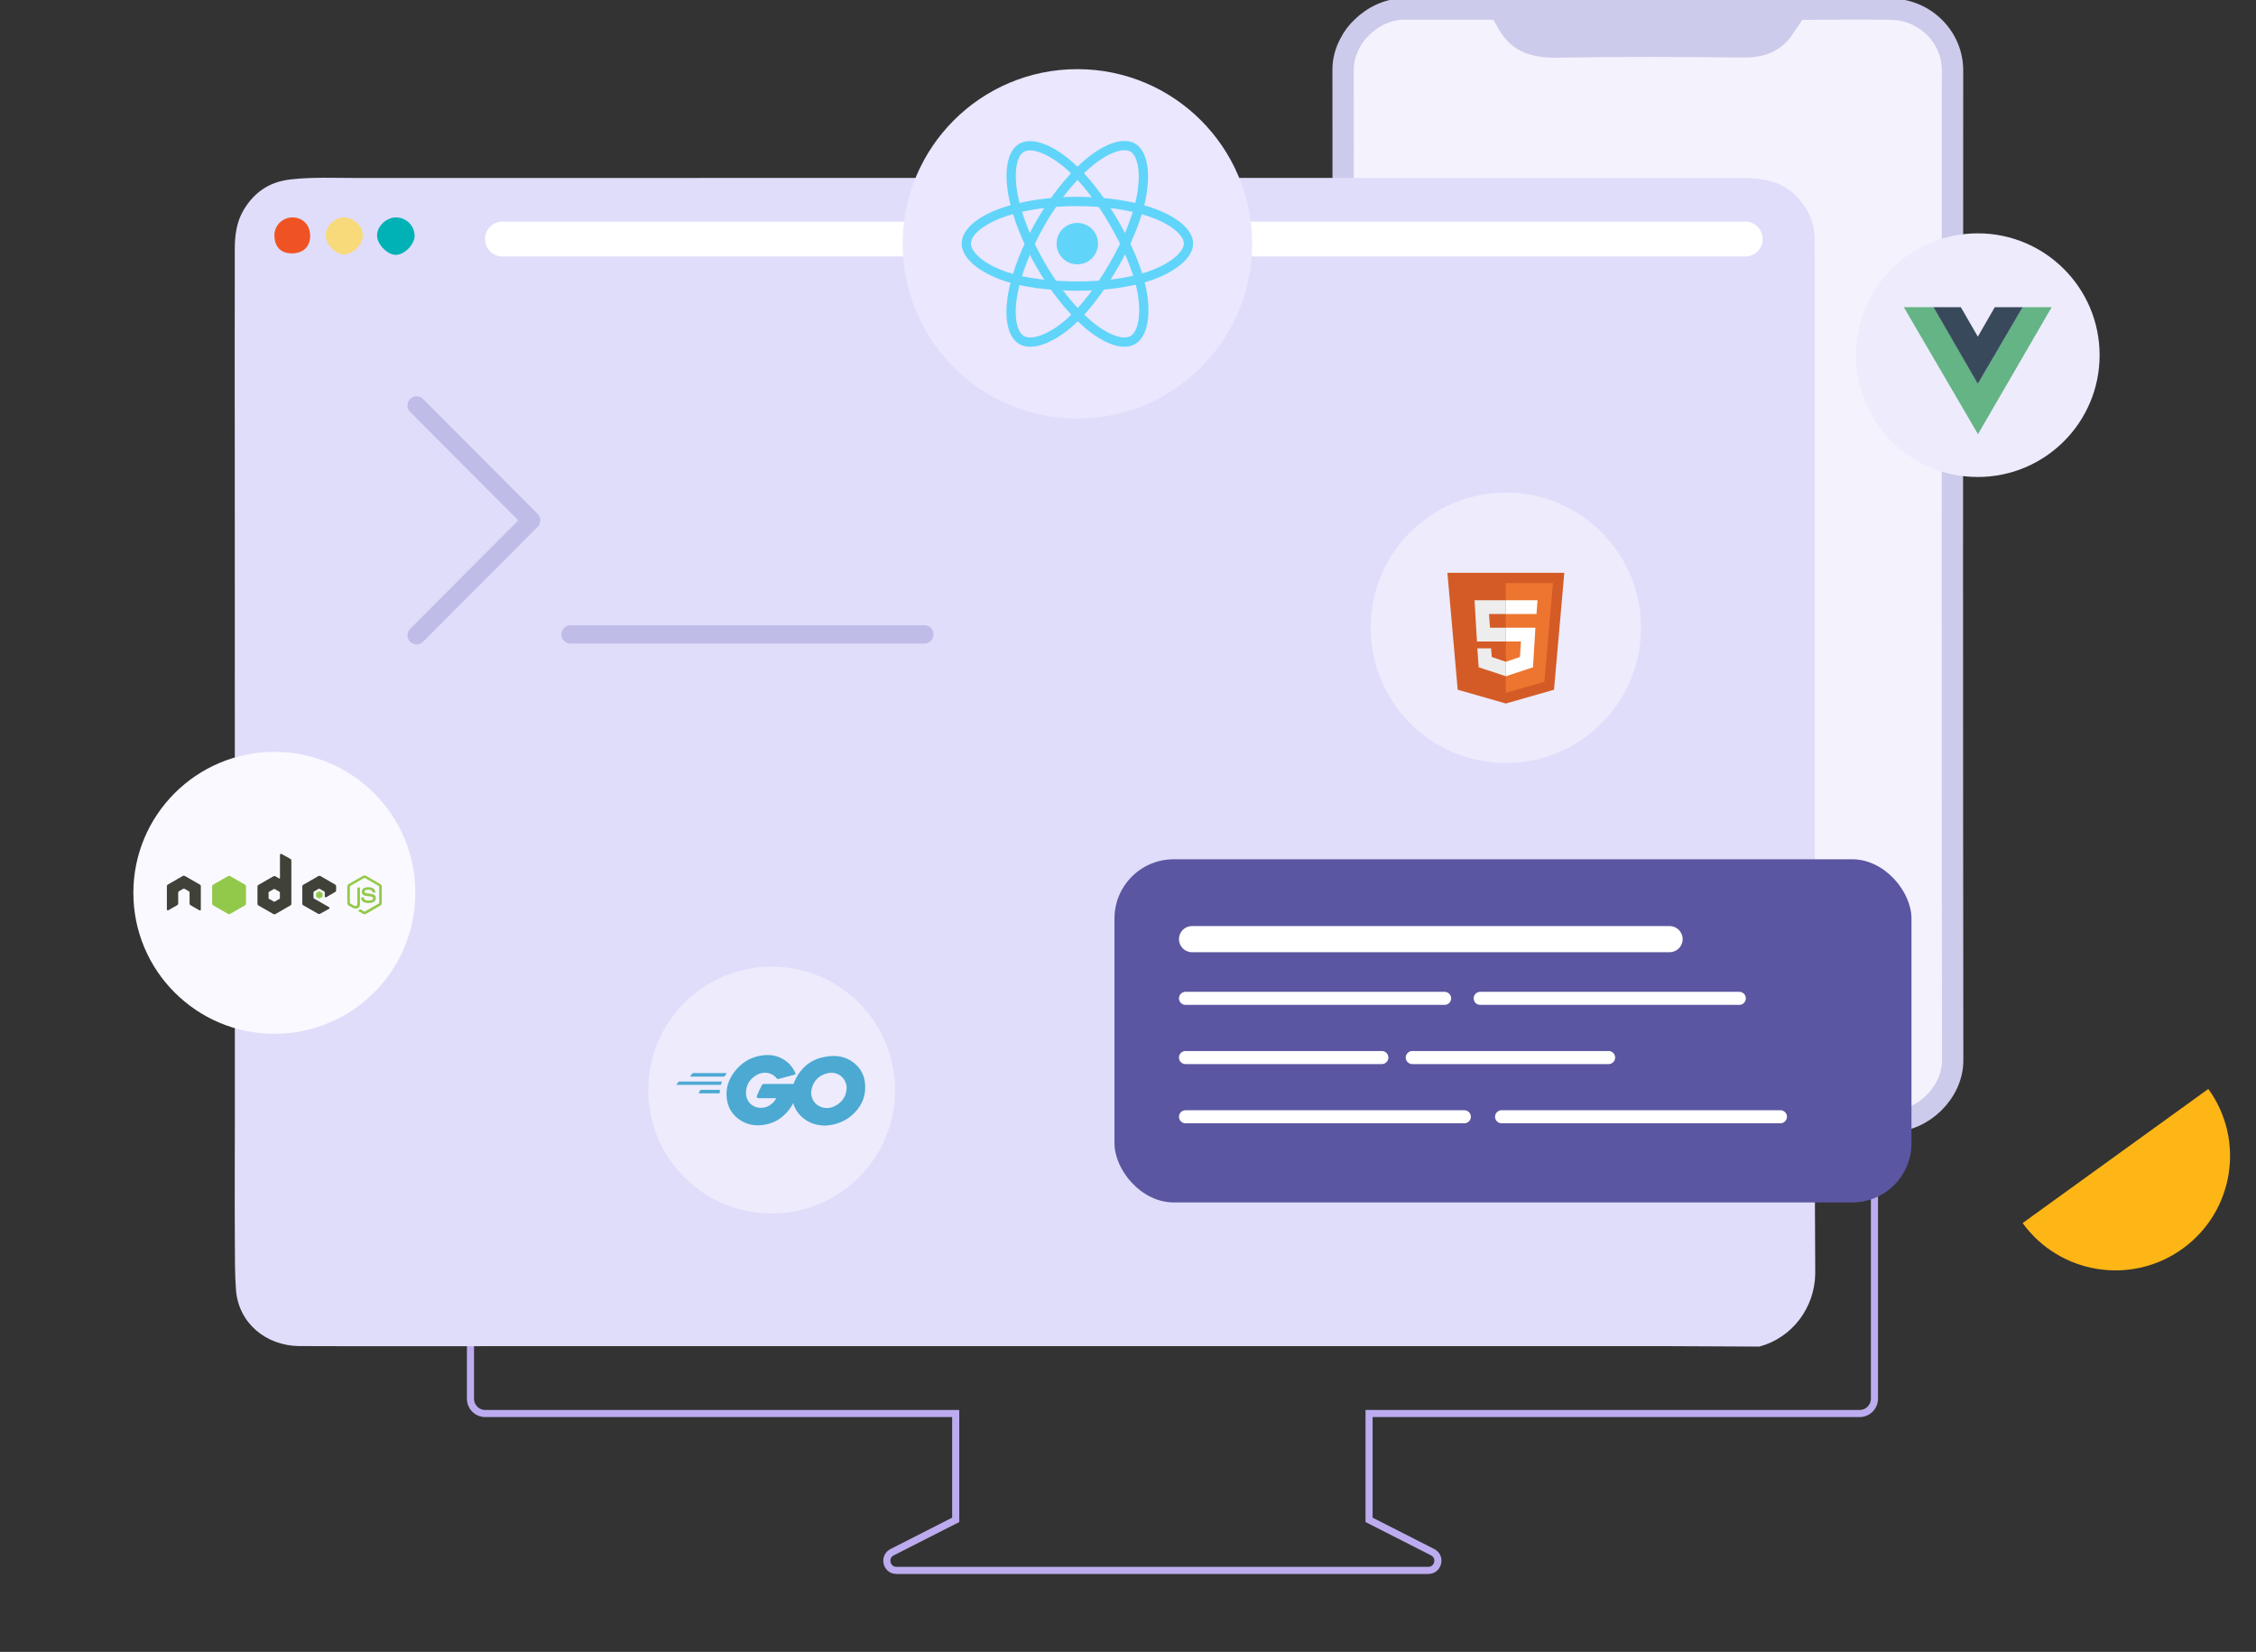 <?xml version="1.0" encoding="UTF-8"?> <svg xmlns="http://www.w3.org/2000/svg" width="609" height="446" viewBox="0 0 609 446" fill="none"><rect x="0" y="0" width="609" height="446" fill="#333333" stroke="none"/><g clip-path="url(#clip0_930_205)"><path d="M502.012 117H131.006C128.788 117 127 118.793 127 121.017V377.627C127 379.851 128.788 381.644 131.006 381.644H257.989V410.354L240.822 419.087C238.39 420.324 239.266 424 241.984 424H385.562C388.28 424 389.156 420.324 386.742 419.087L369.575 410.354V381.644H501.994C504.212 381.644 506 379.851 506 377.627V121.017C506 118.793 504.212 117 501.994 117H502.012Z" stroke="#BCACEF" stroke-width="1.921" stroke-miterlimit="10"></path><path d="M527.081 18.994C527.081 10.041 519.762 2.721 510.712 2.49C503.258 2.298 495.803 2.471 488.349 2.471C451.903 2.471 415.457 2.509 379.011 2.432C374.842 2.432 370.711 4.354 367.618 7.408C366.292 8.677 365.216 10.098 364.409 11.693C363.237 13.883 362.546 16.323 362.565 18.859C362.565 26.909 362.565 34.959 362.584 43.009C362.584 84.566 362.584 171.118 362.622 231.234C362.622 249.544 362.622 267.853 362.603 286.163C362.603 295.116 369.923 302.436 378.972 302.666C386.427 302.858 393.881 302.685 401.336 302.685C437.782 302.685 474.228 302.647 510.674 302.724C518.974 302.743 527.12 295.058 527.12 286.297C527.005 197.19 527.024 108.101 527.081 18.994Z" fill="#F4F2FD" stroke="#CDCBEB" stroke-width="5.764" stroke-miterlimit="10"></path><path d="M488.35 2.471C487.331 4.392 484.718 8.004 484.488 8.369C481.356 13.575 476.764 15.593 470.732 15.535C453.998 15.362 437.264 15.285 420.549 15.574C413.671 15.689 408.118 14.114 404.564 7.869C404.545 7.831 401.586 2.471 401.586 2.471C401.586 2.471 459.262 2.471 488.35 2.471Z" fill="#CDCBEB"></path><path d="M489.837 64.391C489.837 60.261 488.281 56.687 485.476 53.536C481.307 48.868 475.832 48.061 470.145 48.061C345.648 48.022 221.151 48.022 96.654 48.061C90.583 48.061 84.492 47.753 78.421 48.445C72.753 49.079 68.661 51.884 65.818 56.61C63.896 59.78 63.397 63.392 63.378 67.043C63.339 88.503 63.358 109.963 63.378 131.424C63.378 188.235 63.378 245.046 63.397 301.858C63.397 312.809 63.32 323.76 63.397 334.692C63.435 339.226 63.358 343.741 63.704 348.294C64.396 357.228 71.793 363.319 80.707 363.434C85.069 363.491 133.695 363.453 151.832 363.453C251.257 363.453 350.662 363.453 450.087 363.453C458.387 363.491 466.667 363.53 474.967 363.568C475.005 363.568 475.044 363.549 475.082 363.53C483.843 361.109 489.876 353.04 490.01 343.952C490.01 343.184 490.01 342.396 490.01 341.608C489.78 328.352 489.934 86.736 489.876 64.43L489.837 64.391Z" fill="#E0DDFB"></path><path d="M305.973 311.617C305.973 311.617 305.973 311.617 305.973 311.598H305.954L305.973 311.617Z" fill="#DDEDF2"></path><path d="M471.125 59.838H135.637C133.037 59.838 130.93 61.946 130.93 64.545C130.93 67.145 133.037 69.252 135.637 69.252H471.125C473.725 69.252 475.832 67.145 475.832 64.545C475.832 61.946 473.725 59.838 471.125 59.838Z" fill="white"></path><path d="M101.783 63.623C101.744 61.145 104.184 58.762 106.836 58.705C109.545 58.647 111.831 60.837 111.927 63.566C112.004 65.871 109.333 68.695 106.97 68.811C104.703 68.926 101.821 66.044 101.783 63.623Z" fill="#00B2B5"></path><path d="M92.907 58.705C95.577 58.743 98.056 61.202 97.94 63.7C97.825 66.236 95.27 68.714 92.753 68.714C90.524 68.714 87.815 65.775 87.892 63.45C87.988 60.953 90.39 58.685 92.907 58.705Z" fill="#F8DA7A"></path><path d="M78.652 68.407C75.732 68.388 74.022 66.505 74.079 63.373C74.118 60.799 76.366 58.666 78.998 58.705C81.822 58.743 83.782 60.837 83.724 63.777C83.667 66.697 81.764 68.445 78.652 68.407Z" fill="#F05323"></path><g clip-path="url(#clip1_930_205)"><path d="M112.464 174C111.833 174 111.202 173.758 110.722 173.276C109.758 172.31 109.758 170.745 110.722 169.782L139.916 140.5L110.722 111.218C109.758 110.252 109.758 108.688 110.722 107.724C111.685 106.76 113.245 106.76 114.206 107.724L145.142 138.753C145.606 139.217 145.864 139.845 145.864 140.5C145.864 141.155 145.606 141.785 145.142 142.247L114.206 173.276C113.725 173.758 113.094 174 112.464 174Z" fill="#BFBCE8"></path><path d="M249.537 173.753H154.006C152.646 173.753 151.542 172.646 151.542 171.282C151.542 169.917 152.646 168.81 154.006 168.81H249.537C250.897 168.81 252 169.917 252 171.282C252 172.646 250.897 173.753 249.537 173.753Z" fill="#BFBCE8"></path></g><path d="M596.12 294C606.141 307.818 603.04 327.125 589.2 337.13C575.36 347.135 556.021 344.039 546 330.221L596.12 294.014V294Z" fill="#FDB615"></path><path d="M533.892 128.784C552.057 128.784 566.784 114.057 566.784 95.892C566.784 77.726 552.057 63 533.892 63C515.726 63 501 77.726 501 95.892C501 114.057 515.726 128.784 533.892 128.784Z" fill="#EDEBFC"></path><path fill-rule="evenodd" clip-rule="evenodd" d="M545.958 82.942H553.835L533.95 117.217L513.931 82.942H521.981L533.95 103.577L545.958 82.942Z" fill="#64B486"></path><path fill-rule="evenodd" clip-rule="evenodd" d="M538.504 82.942H545.996L533.912 103.634L521.942 82.942H529.32L533.912 90.896L538.484 82.942H538.504Z" fill="#39495C"></path><path d="M406.5 206C426.658 206 443 189.658 443 169.5C443 149.342 426.658 133 406.5 133C386.342 133 370 149.342 370 169.5C370 189.658 386.342 206 406.5 206Z" fill="#EDEBFC"></path><path d="M422.297 154.646H390.721L393.5 186.222L406.501 189.944L419.501 186.222L422.28 154.646H422.297Z" fill="#D45B26"></path><path d="M406.5 157.425V187.051L416.901 184.077L419.225 157.425H406.5Z" fill="#ED752F"></path><path d="M406.5 173.205V169.484H414.479L413.829 180.161L406.5 182.582V178.682L410.303 177.382L410.579 173.205H406.5ZM414.772 165.779L415.048 162.057H406.5V165.779H414.756H414.772Z" fill="white"></path><path d="M406.5 178.682V182.582L399.171 180.161L398.797 175.058H402.519L402.698 177.382L406.5 178.682ZM401.95 165.779H406.5V162.057H398.05L398.7 173.205H406.5V169.484H402.226L401.95 165.762V165.779Z" fill="#EDEDED"></path><path d="M290.835 113C316.883 113 338 91.883 338 65.834C338 39.785 316.883 18.669 290.835 18.669C264.786 18.669 243.669 39.785 243.669 65.834C243.669 91.883 264.786 113 290.835 113Z" fill="#EAE7FF"></path><path d="M290.815 71.374C293.902 71.374 296.406 68.87 296.406 65.783C296.406 62.696 293.902 60.192 290.815 60.192C287.728 60.192 285.224 62.696 285.224 65.783C285.224 68.87 287.728 71.374 290.815 71.374Z" fill="#61D4F9"></path><path d="M290.834 54.394C298.346 54.394 305.326 55.475 310.592 57.276C316.938 59.454 320.831 62.764 320.831 65.766C320.831 68.767 316.698 72.403 309.889 74.65C304.743 76.348 297.969 77.24 290.834 77.24C283.699 77.24 276.598 76.399 271.401 74.633C264.815 72.386 260.854 68.819 260.854 65.766C260.854 62.713 264.575 59.505 270.818 57.327C276.101 55.492 283.253 54.377 290.834 54.377V54.394Z" stroke="#61D4F9" stroke-width="2.498"></path><path d="M280.921 60.123C284.677 53.623 289.102 48.117 293.287 44.464C298.346 40.056 303.166 38.341 305.756 39.834C308.466 41.394 309.443 46.728 307.985 53.76C306.888 59.06 304.281 65.389 300.713 71.563C297.06 77.892 292.875 83.483 288.742 87.102C283.511 91.681 278.434 93.345 275.793 91.819C273.22 90.326 272.225 85.473 273.477 78.972C274.523 73.484 277.13 66.727 280.921 60.158V60.123Z" stroke="#61D4F9" stroke-width="2.498"></path><path d="M280.937 71.563C277.181 65.062 274.608 58.476 273.545 53.022C272.258 46.436 273.167 41.411 275.757 39.902C278.467 38.341 283.578 40.159 288.929 44.91C292.977 48.511 297.145 53.931 300.712 60.106C304.383 66.434 307.127 72.849 308.19 78.234C309.545 85.061 308.447 90.275 305.806 91.818C303.233 93.31 298.534 91.732 293.509 87.41C289.272 83.757 284.727 78.132 280.937 71.563Z" stroke="#61D4F9" stroke-width="2.498"></path><path d="M208.314 327.629C226.714 327.629 241.629 312.714 241.629 294.314C241.629 275.915 226.714 261 208.314 261C189.915 261 175 275.915 175 294.314C175 312.714 189.915 327.629 208.314 327.629Z" fill="#EDEBFC"></path><path d="M186.45 290.626C186.354 290.626 186.335 290.588 186.373 290.511L186.892 289.838C186.892 289.838 187.065 289.723 187.161 289.723H196.018C196.114 289.723 196.133 289.8 196.095 289.877L195.672 290.53C195.672 290.53 195.499 290.684 195.422 290.684H186.45V290.626ZM182.704 292.912C182.608 292.912 182.589 292.874 182.627 292.797L183.146 292.125C183.146 292.125 183.319 292.009 183.415 292.009H194.731C194.827 292.009 194.885 292.086 194.846 292.163L194.654 292.759C194.635 292.855 194.539 292.912 194.423 292.912H182.685V292.951L182.704 292.912ZM188.717 295.199C188.621 295.199 188.602 295.122 188.64 295.045L188.986 294.411C188.986 294.411 189.14 294.257 189.236 294.257H194.193C194.289 294.257 194.347 294.334 194.347 294.43L194.308 295.026C194.308 295.122 194.212 295.199 194.135 295.199H188.717ZM214.443 290.184L210.274 291.279C209.909 291.375 209.87 291.394 209.563 291.029C209.198 290.607 208.91 290.338 208.391 290.088C206.835 289.319 205.317 289.55 203.914 290.453C202.224 291.548 201.359 293.143 201.378 295.16C201.398 297.139 202.762 298.791 204.721 299.06C206.412 299.291 207.815 298.695 208.929 297.427C209.159 297.158 209.352 296.851 209.601 296.505H204.817C204.299 296.505 204.164 296.178 204.356 295.756C204.683 294.987 205.278 293.7 205.624 293.066C205.701 292.912 205.874 292.662 206.239 292.662H215.269C215.231 293.335 215.231 294.007 215.115 294.661C214.846 296.447 214.174 298.08 213.079 299.521C211.292 301.865 208.967 303.345 206.009 303.729C203.569 304.055 201.321 303.575 199.342 302.096C197.497 300.693 196.46 298.868 196.191 296.582C195.864 293.892 196.652 291.452 198.304 289.319C200.072 287.014 202.397 285.554 205.259 285.035C207.584 284.612 209.813 284.881 211.83 286.245C213.136 287.11 214.078 288.301 214.712 289.742C214.866 289.973 214.75 290.088 214.462 290.165L214.443 290.184Z" fill="#4CA9D2"></path><path d="M222.667 303.902C220.419 303.863 218.344 303.21 216.615 301.711C215.155 300.443 214.232 298.83 213.944 296.928C213.502 294.123 214.271 291.644 215.942 289.435C217.748 287.052 219.938 285.804 222.897 285.304C225.433 284.862 227.796 285.112 229.967 286.572C231.927 287.917 233.137 289.723 233.464 292.105C233.887 295.448 232.926 298.176 230.601 300.52C228.968 302.173 226.951 303.21 224.646 303.69C223.973 303.806 223.301 303.844 222.667 303.921V303.902ZM228.565 293.873C228.546 293.546 228.546 293.296 228.488 293.066C228.046 290.607 225.798 289.223 223.416 289.761C221.11 290.28 219.631 291.74 219.074 294.084C218.632 296.005 219.573 297.984 221.36 298.772C222.724 299.368 224.088 299.291 225.395 298.618C227.355 297.6 228.411 296.025 228.546 293.873H228.565Z" fill="#4CA9D2"></path><path d="M74.06 279.12C95.08 279.12 112.12 262.08 112.12 241.06C112.12 220.04 95.08 203 74.06 203C53.04 203 36 220.04 36 241.06C36 262.08 53.04 279.12 74.06 279.12Z" fill="#F9F9FF"></path><path d="M98.401 236.372C98.267 236.372 98.113 236.391 97.998 236.468L94.155 238.678C93.906 238.812 93.752 239.1 93.752 239.369V243.807C93.752 244.095 93.906 244.364 94.155 244.499L95.154 245.075C95.635 245.306 95.827 245.306 96.038 245.306C96.768 245.306 97.172 244.864 97.172 244.115V239.734C97.172 239.734 97.133 239.619 97.056 239.619H96.576C96.576 239.619 96.461 239.657 96.461 239.734V244.115C96.461 244.461 96.096 244.787 95.539 244.499L94.501 243.884C94.501 243.884 94.444 243.827 94.444 243.788V239.35C94.444 239.35 94.463 239.273 94.501 239.235L98.344 237.025C98.344 237.025 98.421 237.006 98.459 237.025L102.302 239.235C102.302 239.235 102.359 239.292 102.359 239.35V243.788C102.359 243.788 102.34 243.865 102.302 243.903L98.459 246.113C98.459 246.113 98.382 246.132 98.344 246.113L97.364 245.536C97.364 245.536 97.287 245.536 97.268 245.536C96.999 245.69 96.941 245.709 96.692 245.805C96.634 245.825 96.538 245.863 96.73 245.978L98.017 246.728C98.132 246.804 98.286 246.843 98.421 246.843C98.555 246.843 98.69 246.804 98.824 246.728L102.667 244.518C102.916 244.384 103.07 244.095 103.07 243.827V239.388C103.07 239.1 102.916 238.831 102.667 238.697L98.824 236.487C98.709 236.41 98.555 236.391 98.421 236.391L98.401 236.372ZM99.42 239.542C98.325 239.542 97.671 240.003 97.671 240.791C97.671 241.636 98.325 241.867 99.362 241.963C100.611 242.078 100.707 242.27 100.707 242.52C100.707 242.943 100.361 243.135 99.554 243.135C98.536 243.135 98.325 242.885 98.228 242.386C98.228 242.328 98.19 242.29 98.113 242.29H97.614C97.614 242.29 97.556 242.29 97.537 242.328C97.518 242.366 97.498 242.366 97.498 242.405C97.498 243.039 97.863 243.807 99.535 243.807C100.765 243.807 101.456 243.327 101.456 242.482C101.456 241.636 100.88 241.425 99.708 241.271C98.517 241.118 98.401 241.041 98.401 240.753C98.401 240.522 98.497 240.215 99.381 240.215C100.169 240.215 100.457 240.387 100.572 240.906C100.572 240.945 100.63 241.002 100.688 241.002H101.187C101.187 241.002 101.245 240.983 101.264 240.964C101.283 240.945 101.302 240.925 101.302 240.887C101.226 239.965 100.611 239.542 99.381 239.542H99.42Z" fill="#93C94A"></path><path d="M75.807 230.551C75.807 230.551 75.73 230.551 75.692 230.589C75.653 230.628 75.615 230.628 75.615 230.685C75.596 230.724 75.576 230.762 75.576 230.8V237.045C75.576 237.045 75.557 237.16 75.5 237.179C75.48 237.179 75.442 237.198 75.423 237.198C75.404 237.198 75.365 237.198 75.346 237.179L74.328 236.583C74.328 236.583 74.174 236.526 74.078 236.526C73.982 236.526 73.905 236.545 73.828 236.583L69.755 238.927C69.601 239.004 69.505 239.196 69.505 239.35V244.038C69.505 244.038 69.525 244.211 69.582 244.288C69.621 244.364 69.698 244.422 69.755 244.461L73.828 246.804C73.828 246.804 73.982 246.862 74.078 246.862C74.174 246.862 74.251 246.843 74.328 246.804L78.401 244.461C78.401 244.461 78.535 244.345 78.574 244.288C78.612 244.211 78.65 244.134 78.65 244.038V232.318C78.65 232.145 78.554 231.972 78.401 231.896L75.98 230.551C75.98 230.551 75.903 230.531 75.865 230.531H75.846L75.807 230.551ZM49.601 236.43C49.601 236.43 49.447 236.43 49.371 236.487L45.298 238.831C45.298 238.831 45.163 238.947 45.125 239.004C45.086 239.062 45.048 239.158 45.048 239.254V245.556C45.048 245.556 45.105 245.729 45.182 245.767C45.259 245.805 45.355 245.805 45.432 245.767L47.853 244.384C48.007 244.288 48.103 244.134 48.103 243.961V241.022C48.103 240.849 48.199 240.695 48.352 240.599L49.39 240.003C49.39 240.003 49.544 239.926 49.64 239.946C49.717 239.946 49.813 239.965 49.889 240.003L50.927 240.599C51.081 240.676 51.177 240.849 51.177 241.022V243.98C51.177 244.153 51.292 244.307 51.426 244.403L53.847 245.786C53.847 245.786 54.02 245.825 54.097 245.786C54.174 245.748 54.212 245.652 54.212 245.575V239.273C54.212 239.273 54.212 239.1 54.155 239.023C54.116 238.947 54.039 238.889 53.982 238.851L49.909 236.507C49.909 236.507 49.774 236.468 49.678 236.449H49.601V236.43ZM86.182 236.487C86.182 236.487 86.009 236.507 85.932 236.545L81.859 238.889C81.705 238.966 81.609 239.139 81.609 239.312V243.999C81.609 244.172 81.705 244.345 81.859 244.422L85.894 246.728C86.047 246.804 86.22 246.824 86.374 246.728L88.833 245.364C88.833 245.364 88.968 245.248 88.968 245.152C88.968 245.056 88.929 244.979 88.852 244.941L84.76 242.597C84.76 242.597 84.626 242.462 84.626 242.386V240.906C84.626 240.906 84.683 240.733 84.76 240.695L86.028 239.965C86.028 239.965 86.201 239.926 86.278 239.965L87.546 240.695C87.546 240.695 87.623 240.733 87.642 240.791C87.661 240.829 87.68 240.868 87.68 240.906V242.059C87.68 242.059 87.68 242.136 87.719 242.174C87.738 242.213 87.757 242.251 87.796 242.251C87.873 242.29 87.969 242.29 88.045 242.251L90.485 240.829C90.639 240.753 90.735 240.58 90.735 240.407V239.273C90.735 239.273 90.716 239.1 90.677 239.023C90.639 238.947 90.562 238.889 90.505 238.851L86.47 236.507C86.47 236.507 86.316 236.449 86.22 236.449H86.182V236.487ZM74.02 240.003C74.02 240.003 74.059 240.003 74.097 240.003L75.5 240.81C75.5 240.81 75.557 240.868 75.557 240.925V242.539C75.557 242.539 75.538 242.616 75.5 242.655L74.097 243.461C74.097 243.461 74.02 243.481 73.982 243.461L72.579 242.655C72.579 242.655 72.502 242.597 72.502 242.539V240.925C72.502 240.925 72.522 240.849 72.579 240.81L73.982 240.003C73.982 240.003 74.02 240.003 74.04 240.003H74.02Z" fill="#404138"></path><path d="M61.84 236.468C61.84 236.468 61.667 236.487 61.59 236.526L57.517 238.87C57.364 238.947 57.268 239.139 57.268 239.312V244C57.268 244 57.287 244.172 57.344 244.249C57.383 244.326 57.46 244.384 57.517 244.422L61.59 246.766C61.59 246.766 61.744 246.824 61.84 246.824C61.936 246.824 62.013 246.805 62.09 246.766L66.163 244.422C66.163 244.422 66.297 244.307 66.336 244.249C66.374 244.192 66.413 244.096 66.413 244V239.293C66.413 239.12 66.317 238.947 66.163 238.87L62.09 236.526C62.09 236.526 61.936 236.468 61.84 236.468ZM86.182 240.657H86.144L85.356 241.098L85.318 241.137V241.175V242.078C85.318 242.078 85.337 242.136 85.356 242.155L86.144 242.597H86.24L87.028 242.155C87.028 242.155 87.066 242.117 87.066 242.078V241.175C87.066 241.175 87.047 241.118 87.028 241.098L86.24 240.657H86.202H86.182Z" fill="#93C94A"></path><rect x="300.846" y="232" width="215.154" height="92.653" rx="16" fill="#5B56A1"></rect><path d="M450.701 250.033H321.781C319.835 250.033 318.257 251.611 318.257 253.558V253.57C318.257 255.516 319.835 257.094 321.781 257.094H450.701C452.647 257.094 454.225 255.516 454.225 253.57V253.558C454.225 251.611 452.647 250.033 450.701 250.033Z" fill="white"></path><path d="M389.963 267.787H320.025C319.048 267.787 318.257 268.576 318.257 269.549C318.257 270.522 319.048 271.311 320.025 271.311H389.963C390.939 271.311 391.731 270.522 391.731 269.549C391.731 268.576 390.939 267.787 389.963 267.787Z" fill="white"></path><path d="M469.516 267.787H399.579C398.602 267.787 397.811 268.576 397.811 269.549C397.811 270.522 398.602 271.311 399.579 271.311H469.516C470.493 271.311 471.284 270.522 471.284 269.549C471.284 268.576 470.493 267.787 469.516 267.787Z" fill="white"></path><path d="M373.022 283.771H320.025C319.048 283.771 318.257 284.56 318.257 285.533C318.257 286.507 319.048 287.296 320.025 287.296H373.022C373.998 287.296 374.79 286.507 374.79 285.533C374.79 284.56 373.998 283.771 373.022 283.771Z" fill="white"></path><path d="M434.239 283.771H381.242C380.265 283.771 379.474 284.56 379.474 285.533C379.474 286.507 380.265 287.296 381.242 287.296H434.239C435.215 287.296 436.007 286.507 436.007 285.533C436.007 284.56 435.215 283.771 434.239 283.771Z" fill="white"></path><path d="M395.291 299.757H320.025C319.048 299.757 318.257 300.546 318.257 301.519C318.257 302.492 319.048 303.281 320.025 303.281H395.291C396.267 303.281 397.059 302.492 397.059 301.519C397.059 300.546 396.267 299.757 395.291 299.757Z" fill="white"></path><path d="M480.616 299.757H405.35C404.374 299.757 403.582 300.546 403.582 301.519C403.582 302.492 404.374 303.281 405.35 303.281H480.616C481.593 303.281 482.384 302.492 482.384 301.519C482.384 300.546 481.593 299.757 480.616 299.757Z" fill="white"></path></g><defs><clipPath id="clip0_930_205"><rect width="609" height="446" fill="white"></rect></clipPath><clipPath id="clip1_930_205"><rect width="142" height="67" fill="white" transform="translate(110 107)"></rect></clipPath></defs></svg> 